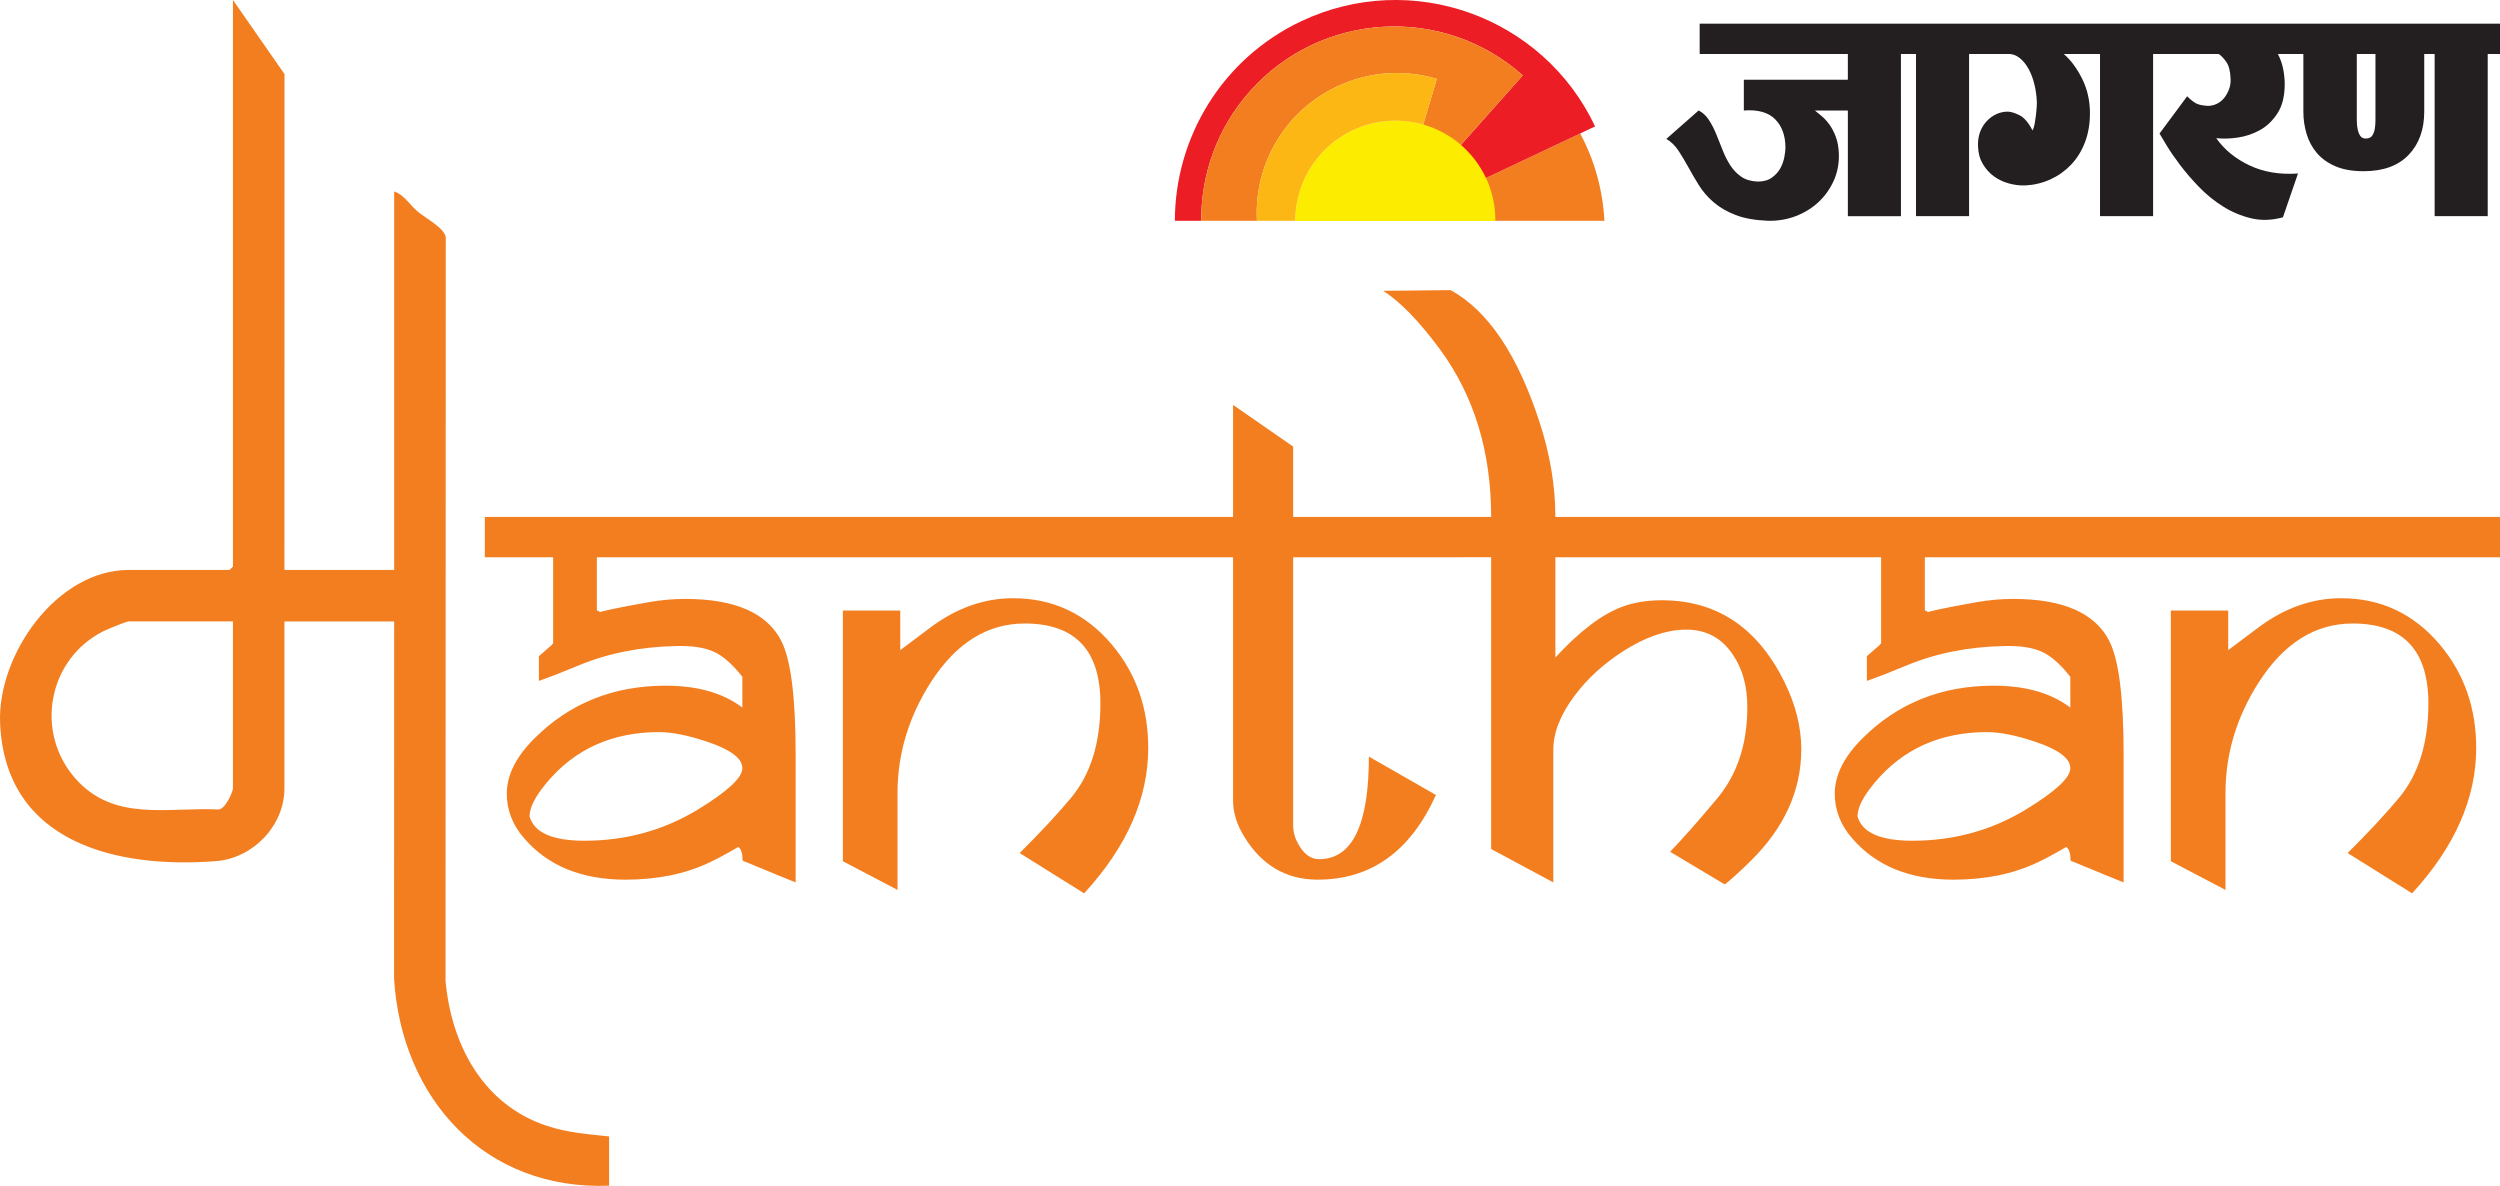 <?xml version="1.0" encoding="UTF-8"?>
<svg id="Layer_1" data-name="Layer 1" xmlns="http://www.w3.org/2000/svg" viewBox="0 0 299.024 141.844">
  <defs>
    <style>
      .cls-1 {
        fill: #f37e20;
      }

      .cls-2 {
        fill: #231f20;
      }

      .cls-3 {
        fill: #ec1d24;
      }

      .cls-4 {
        fill: #fcb715;
      }

      .cls-5 {
        fill: #fced00;
      }
    </style>
  </defs>
  <path class="cls-2" d="M275.504,6.459v6.894c0,.919.129,1.808.386,2.666.258.858.665,1.616,1.223,2.275.558.659,1.294,1.188,2.21,1.586.915.399,2.044.598,3.389.598,2.345,0,4.14-.65,5.384-1.954,1.245-1.302,1.866-3.025,1.866-5.171v-6.894h1.244v19.396h6.349V6.459h2.446v-3.631h-96.705v3.631h17.724v3.079h-12.441v3.677c1.687-.123,2.938.229,3.754,1.057.815.827,1.222,1.961,1.222,3.401,0,.276-.043.643-.128,1.103-.086.46-.244.905-.472,1.333-.229.429-.565.804-1.008,1.126-.444.322-1.008.483-1.694.483-.801-.031-1.459-.222-1.974-.575-.515-.352-.952-.804-1.309-1.356-.358-.551-.665-1.156-.922-1.816-.258-.658-.515-1.302-.772-1.93-.257-.628-.551-1.195-.88-1.701-.329-.505-.737-.88-1.223-1.126l-3.861,3.401c.572.338,1.057.812,1.459,1.425.4.614.794,1.272,1.18,1.977.386.705.808,1.425,1.266,2.16.457.736,1.044,1.41,1.759,2.023.714.613,1.588,1.119,2.617,1.516,1.03.398,2.317.628,3.861.69,1.172.03,2.281-.154,3.325-.551,1.044-.398,1.952-.958,2.724-1.678.772-.719,1.379-1.57,1.823-2.55.443-.98.65-2.053.622-3.217-.028-.796-.157-1.494-.386-2.091-.229-.598-.501-1.103-.815-1.516-.315-.414-.63-.743-.944-.988-.315-.245-.558-.444-.729-.598h3.946v12.639h6.349V6.459h1.802v19.396h6.349V6.459h4.891c.429.031.837.207,1.223.529.386.322.722.743,1.008,1.264.285.521.515,1.126.686,1.815.172.69.271,1.418.3,2.183,0,.123-.008.322-.022.598-.015.276-.043.582-.086.919-.043.337-.093.674-.151,1.011-.058.338-.143.614-.257.828-.487-.95-1.016-1.563-1.588-1.838-.572-.276-1.029-.414-1.373-.414-.486,0-.944.1-1.373.299-.429.199-.815.482-1.158.85-.343.368-.608.804-.793,1.31-.187.505-.265,1.08-.236,1.723.028.797.221,1.494.58,2.091.358.598.801,1.088,1.33,1.471.529.383,1.129.666,1.802.85.672.184,1.337.261,1.995.23,1.057-.061,2.052-.306,2.981-.735.929-.429,1.744-1.011,2.446-1.747.7-.735,1.25-1.624,1.652-2.665.4-1.041.601-2.206.601-3.494,0-1.501-.315-2.879-.944-4.136-.63-1.256-1.358-2.236-2.188-2.941h4.335v19.396h6.35V6.459h7.85c.285.183.586.498.901.942.314.444.486,1.111.515,1.999.028.429-.029.843-.172,1.241-.143.398-.336.751-.579,1.057-.244.307-.536.545-.88.713-.343.169-.702.253-1.073.253-.601-.03-1.058-.122-1.373-.276-.315-.153-.686-.444-1.115-.873l-3.304,4.458c.143.246.421.712.837,1.401.414.69.951,1.471,1.609,2.344.658.873,1.416,1.755,2.274,2.643.858.889,1.809,1.662,2.853,2.321,1.043.659,2.166,1.134,3.368,1.425s2.473.253,3.818-.115l1.802-5.24c-2.174.154-4.104-.168-5.791-.965-1.688-.796-3.018-1.884-3.99-3.263.772.091,1.63.069,2.574-.069.944-.138,1.83-.436,2.66-.896.829-.46,1.53-1.133,2.102-2.023.572-.888.858-2.052.858-3.493,0-.52-.058-1.095-.172-1.723-.115-.628-.329-1.248-.643-1.861h3.046ZM284.127,13.399v1.011c0,.368-.029.713-.086,1.035-.057.322-.165.59-.322.804-.157.215-.407.322-.751.322-.286,0-.5-.1-.643-.299-.143-.199-.251-.46-.322-.782-.071-.322-.107-.681-.107-1.08v-7.951h2.231v6.94Z"/>
  <path class="cls-1" d="M189.012,15.961l-22.096,10.447h24.989c-.197-3.761-1.221-7.303-2.893-10.447"/>
  <path class="cls-3" d="M155.64,2.539c-9.528,4.507-15.108,13.984-15.114,23.868h3.154c-.032-5.512,1.871-11.052,5.825-15.494,8.487-9.537,23.1-10.384,32.635-1.895l-15.481,17.389h.257l23.873-11.287c-6.229-13.181-21.971-18.813-35.149-12.582"/>
  <path class="cls-1" d="M150.995,20.746c2.636-8.885,11.977-13.951,20.858-11.313l-4.958,16.709,15.245-17.124c-9.534-8.489-24.148-7.642-32.634,1.895-3.954,4.442-5.856,9.982-5.825,15.494h6.66c-.1-1.862.094-3.771.655-5.662"/>
  <path class="cls-5" d="M166.926,14.437c-6.612,0-11.973,5.32-12.005,11.995h23.938c.033-6.676-5.324-11.995-11.933-11.995"/>
  <path class="cls-4" d="M166.926,14.437c1.147,0,2.254.163,3.304.463l1.622-5.468c-8.881-2.638-18.222,2.429-20.858,11.313-.561,1.89-.754,3.8-.655,5.662h4.582c.046-6.664,5.402-11.97,12.005-11.97"/>
  <path class="cls-1" d="M34.03,8.862l-.008,59.307h13.123V22.906c1.14.337,1.903,1.636,2.819,2.403.971.813,3.203,1.969,3.354,3.074l-.026,88.946c.695,7.668,4.501,14.824,12.126,17.335,2.527.832,4.824.976,7.438,1.266v5.892c-14.868.574-24.834-10.395-25.722-24.763l.011-42.73h-13.123v19.953c0,4.501-3.774,8.368-8.159,8.714C14.007,103.931.64,100.843.013,86.514c-.357-8.157,6.754-18.345,15.396-18.345h12.052l.402-.402V0l6.168,8.862ZM290.458,84.15c0-6.387-3.023-9.573-9.056-9.573-4.48,0-8.212,2.342-11.221,7.013-2.656,4.153-3.99,8.566-3.99,13.25v11.602l-6.537-3.432v-29.986h6.863v4.739l3.554-2.669c3.132-2.356,6.455-3.541,9.941-3.541,4.739,0,8.661,1.838,11.779,5.502,2.928,3.459,4.385,7.599,4.385,12.406,0,6.033-2.56,11.834-7.667,17.39l-7.708-4.821c2.383-2.369,4.426-4.548,6.101-6.55,2.369-2.819,3.554-6.591,3.554-11.33ZM299.024,66.651h-42.883v-4.821h42.883v4.821ZM247.63,91.884c0-1.171-1.389-2.22-4.181-3.159-2.315-.776-4.235-1.158-5.774-1.158-5.611,0-10.104,2.029-13.468,6.074-1.362,1.634-2.029,2.955-2.029,4.004.545,1.947,2.737,2.914,6.564,2.914,4.943,0,9.464-1.239,13.55-3.718,3.554-2.165,5.338-3.813,5.338-4.957ZM256.809,66.651h-26.582v6.373c.109,0,.218.054.327.15.109.109.191.163.272.163-.204,0-.327-.014-.354-.041,0-.136,1.975-.558,5.937-1.266,1.471-.259,2.914-.395,4.358-.395,5.978,0,9.818,1.675,11.521,5.025,1.144,2.233,1.716,6.741,1.716,13.522v15.361c-.558-.218-2.669-1.076-6.346-2.601,0-.858-.163-1.403-.517-1.634-1.403.817-2.56,1.443-3.473,1.866-2.873,1.362-6.21,2.043-10.009,2.043-5.243,0-9.274-1.648-12.12-4.943-1.389-1.593-2.084-3.377-2.084-5.338,0-2.206,1.089-4.399,3.268-6.577,4.222-4.235,9.478-6.346,15.742-6.346,3.799,0,6.85.872,9.165,2.615v-3.677c-1.171-1.498-2.301-2.492-3.404-2.996-1.103-.504-2.615-.735-4.521-.681-4.276.082-8.198.872-11.752,2.356-1.593.667-3.146,1.28-4.657,1.811v-2.955c.34-.286.844-.722,1.498-1.307.109-.136.177-.218.204-.245v-10.281h-8.171v-4.821h39.982v4.821ZM218.23,66.651h-32.193v11.997c2.901-3.159,5.583-5.188,8.062-6.101,1.389-.504,2.941-.749,4.671-.749,6.496,0,11.344,3.187,14.571,9.573,1.403,2.792,2.111,5.542,2.111,8.252,0,4.957-2.043,9.423-6.114,13.413-1.348,1.321-2.369,2.247-3.037,2.751l-6.537-3.908c1.648-1.729,3.527-3.854,5.638-6.387,2.37-2.846,3.568-6.428,3.595-10.772.027-2.574-.558-4.725-1.757-6.455-1.362-2.029-3.282-3.01-5.747-2.955-2.301.054-4.739.912-7.354,2.587-2.342,1.498-4.29,3.282-5.828,5.352-1.675,2.233-2.519,4.385-2.519,6.455v15.837l-7.435-3.99v-34.902h-4.412v-4.821h4.412c0-7.817-2.043-14.489-6.114-20.032-2.451-3.323-4.712-5.665-6.795-7.013l8.062-.082c4.467,2.451,8.021,7.721,10.649,15.837,1.253,3.854,1.879,7.612,1.879,11.289h32.193v4.821ZM174.857,66.651h-20.182v32.083c0,.912.286,1.784.872,2.642.613.926,1.362,1.389,2.233,1.389,3.963,0,5.951-4.085,5.951-12.27l8.021,4.589c-3.064,6.782-7.803,10.159-14.217,10.132-3.718-.027-6.618-1.729-8.688-5.107-.912-1.457-1.362-2.928-1.362-4.385v-29.074h-8.334v-4.821h8.334v-13.4l7.19,4.984v8.416h20.182v4.821ZM131.62,84.15c0-6.387-3.023-9.573-9.056-9.573-4.48,0-8.212,2.342-11.221,7.013-2.655,4.153-3.99,8.566-3.99,13.25v11.602l-6.537-3.432v-29.986h6.863v4.739l3.554-2.669c3.132-2.356,6.455-3.541,9.941-3.541,4.739,0,8.661,1.838,11.779,5.502,2.928,3.459,4.385,7.599,4.385,12.406,0,6.033-2.56,11.834-7.667,17.39l-7.708-4.821c2.383-2.369,4.426-4.548,6.101-6.55,2.37-2.819,3.554-6.591,3.554-11.33ZM140.186,66.651h-42.883v-4.821h42.883v4.821ZM88.792,91.884c0-1.171-1.389-2.22-4.181-3.159-2.315-.776-4.235-1.158-5.774-1.158-5.611,0-10.104,2.029-13.468,6.074-1.362,1.634-2.029,2.955-2.029,4.004.545,1.947,2.737,2.914,6.564,2.914,4.943,0,9.464-1.239,13.55-3.718,3.554-2.165,5.338-3.813,5.338-4.957ZM97.971,66.651h-26.582v6.373c.109,0,.218.054.327.15.109.109.191.163.272.163-.204,0-.327-.014-.354-.041,0-.136,1.975-.558,5.937-1.266,1.471-.259,2.914-.395,4.358-.395,5.978,0,9.818,1.675,11.521,5.025,1.144,2.233,1.716,6.741,1.716,13.522v15.361c-.558-.218-2.669-1.076-6.346-2.601,0-.858-.163-1.403-.517-1.634-1.403.817-2.56,1.443-3.473,1.866-2.873,1.362-6.21,2.043-10.009,2.043-5.243,0-9.274-1.648-12.12-4.943-1.389-1.593-2.084-3.377-2.084-5.338,0-2.206,1.089-4.399,3.268-6.577,4.221-4.235,9.478-6.346,15.742-6.346,3.799,0,6.85.872,9.165,2.615v-3.677c-1.171-1.498-2.301-2.492-3.404-2.996s-2.615-.735-4.521-.681c-4.276.082-8.198.872-11.752,2.356-1.593.667-3.146,1.28-4.657,1.811v-2.955c.34-.286.844-.722,1.498-1.307.109-.136.177-.218.204-.245v-10.281h-8.171v-4.821h39.982v4.821ZM27.862,74.329h-12.453c-.318,0-2.632.96-3.091,1.194-6.629,3.371-8.207,12.164-3.209,17.695,4.6,5.091,10.879,3.318,17.006,3.602.788.047,1.748-2.092,1.748-2.537v-19.953Z"/>
</svg>